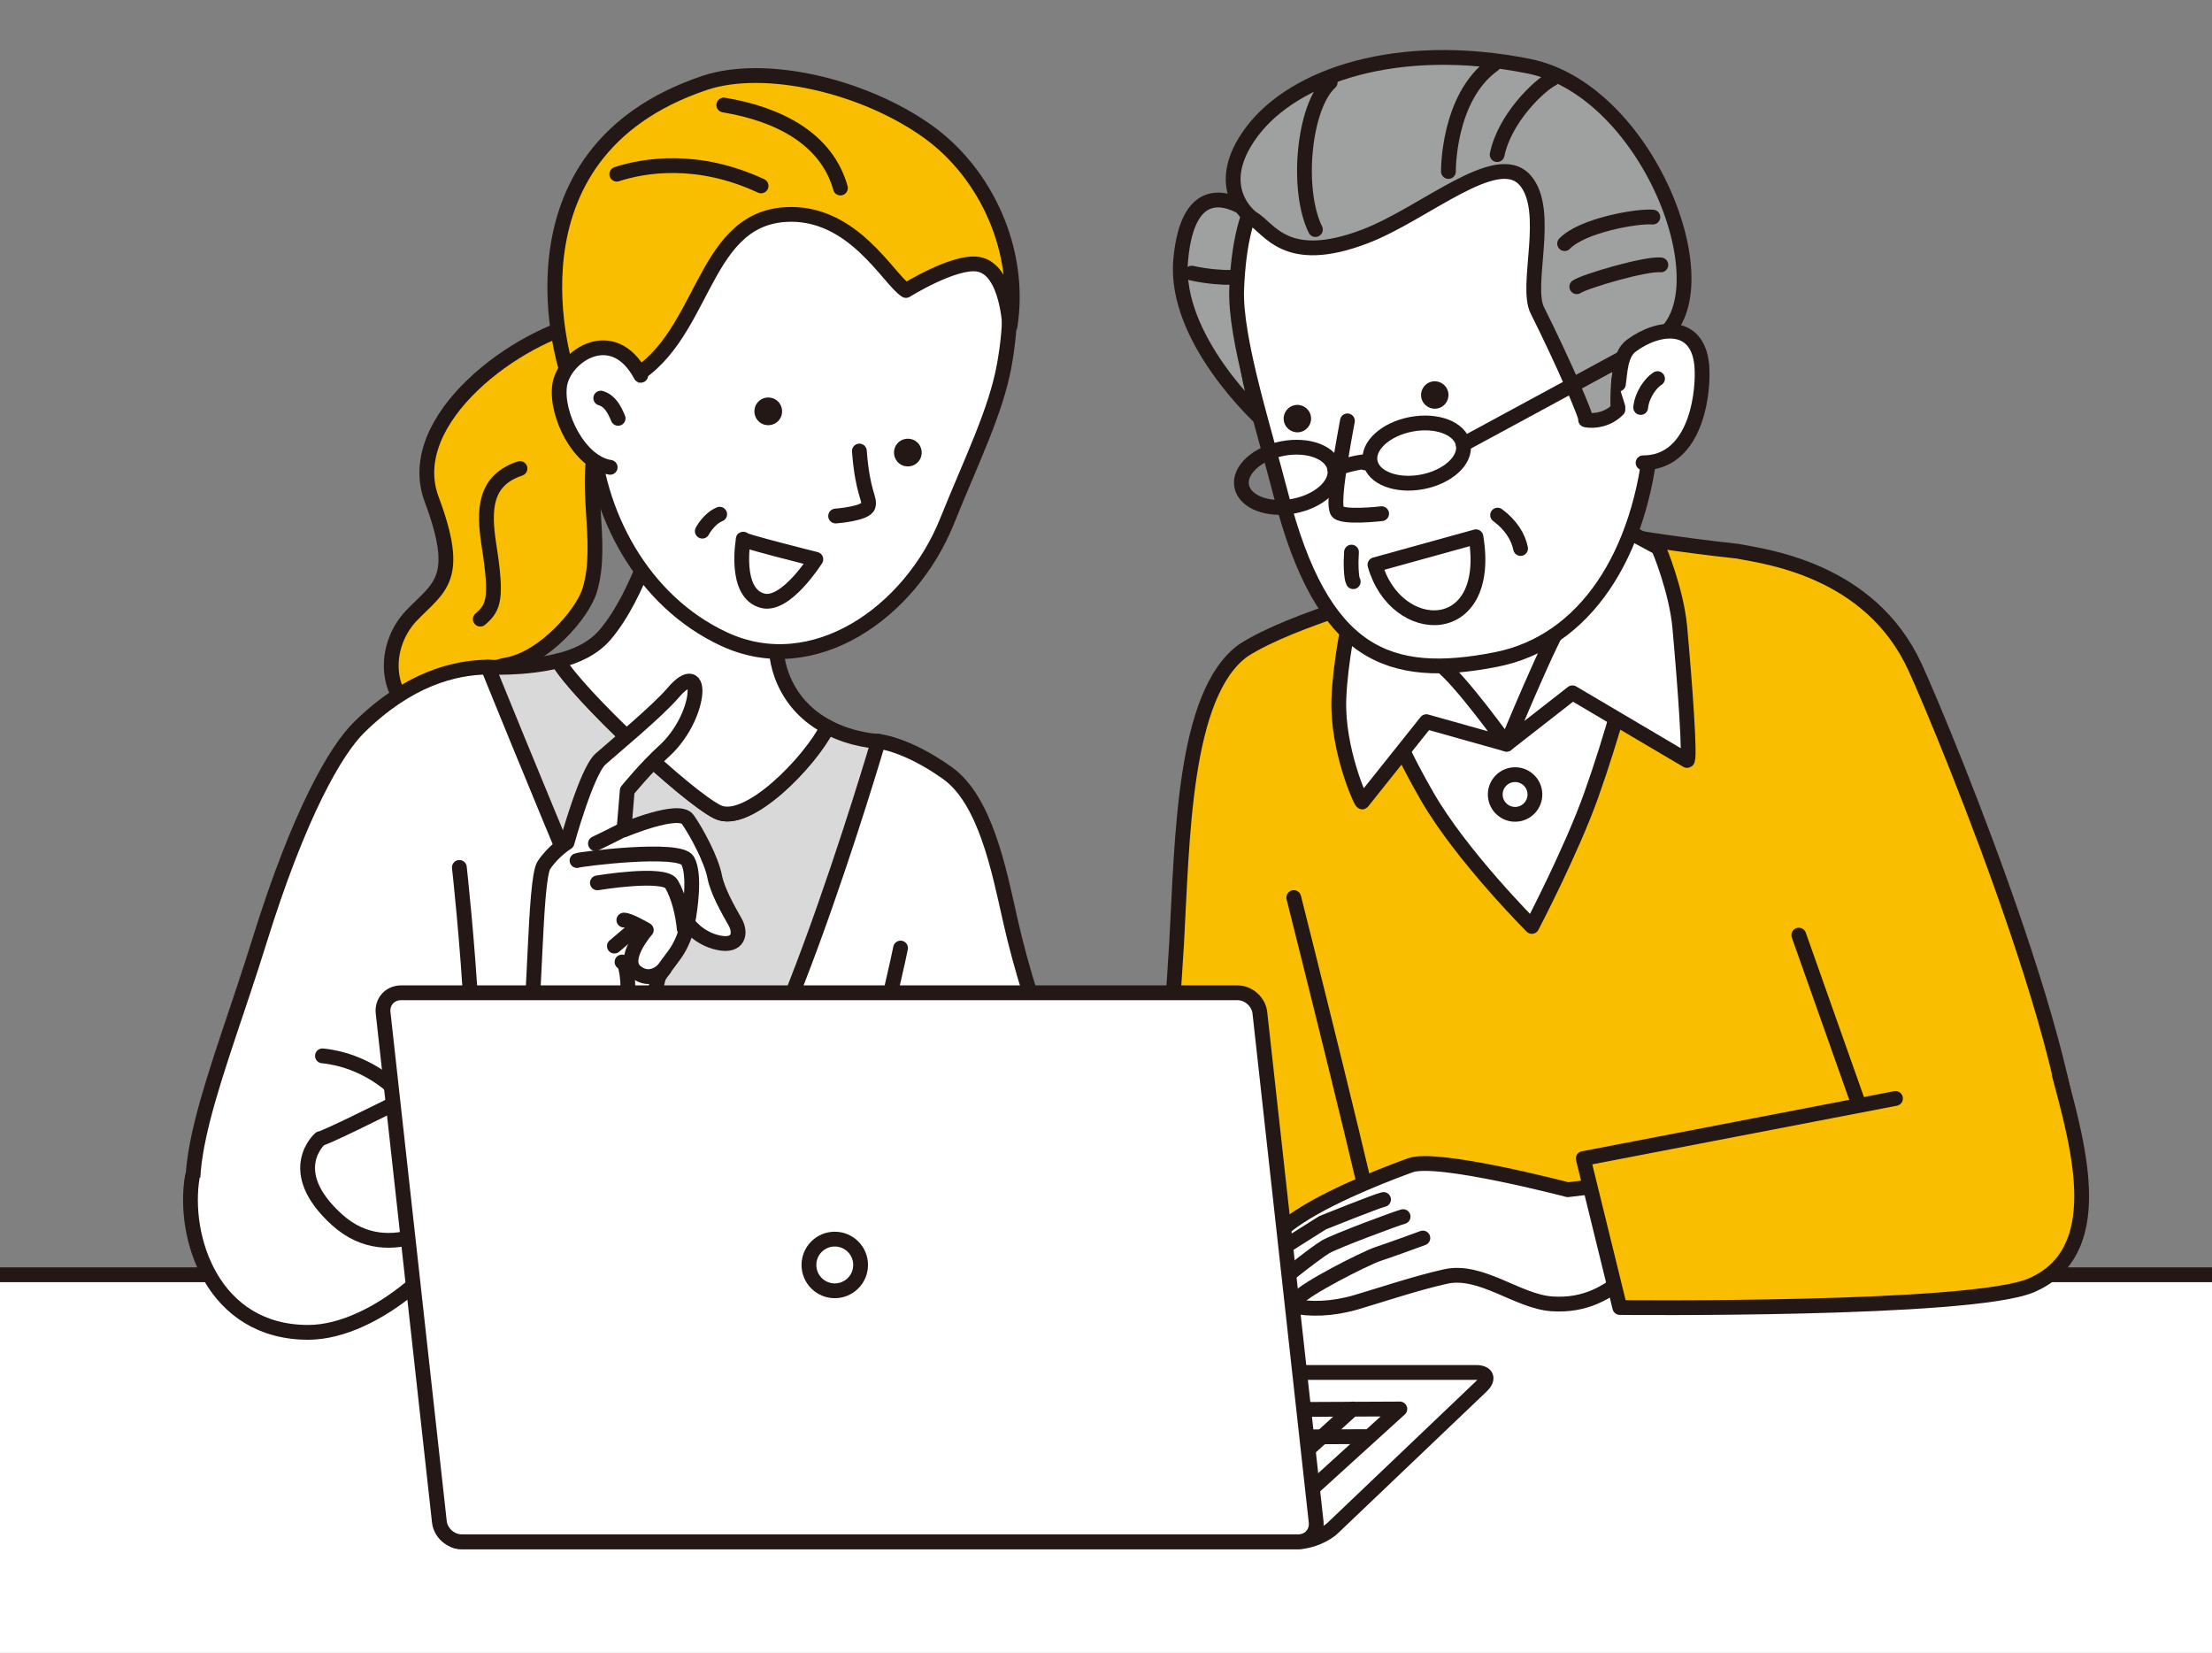 <?xml version="1.0" encoding="UTF-8"?><svg id="a" xmlns="http://www.w3.org/2000/svg" xmlns:xlink="http://www.w3.org/1999/xlink" viewBox="0 0 1570.259 1173.205"><rect x="0" y="0" width="1570.259" height="1173.205" fill="#808080" stroke="none"/><defs><style>.c,.d{fill:#fff;}.d,.e,.f,.g,.h{stroke:#231815;stroke-linecap:round;stroke-linejoin:round;stroke-width:10.5px;}.e{fill:#d9d9d9;}.i{clip-path:url(#b);}.j,.h{fill:none;}.f{fill:#fabe00;}.k{fill:#231815;}.g{fill:#9fa0a0;}</style><clipPath id="b"><rect class="j" width="1570.259" height="1173.205"/></clipPath></defs><g class="i"><g><path class="f" d="M1359.488,473.624c-32.193-70.165-107.534-78.673-126.083-82.383-44.225-4.751-84.14-11.544-84.507-11.524-66.493,3.705-109.389,19.72-131.641,29.912-23.247,10.647-98.834,28.987-134.685,52.034-42.81,31.007-43.214,134.763-47.375,208.707-3.143,55.846-17.385,227.113-20.487,249.68-3.002,21.84,649.936-56.425,653.291-63.388,27.829-57.761-87.993-338.317-108.513-383.039Z"/><path class="f" d="M417.694,228.186c-49.503,8.987-132.543,69.302-111.287,126.183,21.256,56.88,5.44,62.07-14.122,82.379-19.562,20.309-19.594,53.698,1.113,68.154,20.707,14.456,36.795-27.955,66.339-32.995,25.949-4.426,53.792-35.925,58.953-53.14,10.41-34.721-6.015-76.67,6.981-111.618,12.996-34.948,24.02-61.059,24.02-61.059"/><path class="h" d="M369.126,332.555c-25.05,8.323-26.043,28.751-22.041,54.32,5.969,38.14,3.504,44.355-6.128,52.594"/><path class="d" d="M276.456,1033.232s33.093-127.981,33.231-136.379c0,0-32.71,24.135-72.334,22.919-46.23-1.419-68.874-12.761-91.065-43.432-26.742-36.961,8.704-114.591,37.854-208.342,28.412-91.375,54.42-135.647,70.827-151.766,34.932-34.321,67.43-42.469,91.429-42.725,4.592-.049,27.438,14.752,41.094,22.112,13.656,7.36,56.975,42.494,113.045,52.629,106.092,19.177,122.97-22.083,122.97-22.083,0,0,19.917,1.738,49.077,22.566,26.889,19.206,36.577,68.717,44.434,103.713,15.837,70.54,44.21,136.365,69.142,189.501,24.867,52.997,14.92,62.101-5.325,88.707-20.278,26.651-39.15,28.587-70.487,17.725-63.151-21.891-91.509-95.425-91.509-95.425,0,0-57.786,99.22-59.357,126.134-1.571,26.914,52.149,96.992,52.149,96.992l-335.175-42.848Z"/><g><path class="e" d="M587.443,516.027c-12.355,24.706-57.005,70.817-78.172,60.234-22.285-11.143-99.332-83.333-113.087-107.196-24.386,5.966-49.785,4.443-49.785,4.443,0,0,137.864,340.91,149.428,340.91,43.214,0,127.681-288.252,127.681-288.252,0,0-17.902-.509-36.065-10.139Z"/><path class="d" d="M509.271,576.26c21.166,10.583,65.817-35.528,78.172-60.234-12.78-6.776-25.689-18.065-32.583-36.88-16.691-45.556,21.786-111.909,21.786-111.909l-108.598,1.077s-13.793,53.105-38.41,82.123c-8.412,9.916-20.796,15.53-33.455,18.627,13.755,23.863,90.802,96.054,113.087,107.196Z"/></g><path class="d" d="M972.739,443.017s-11.243,32.603,40.435,122.359c24.328,42.254,74.264,92.19,74.264,92.19,0,0,28.169-53.777,42.254-93.47,30.22-85.167,43.292-163.939,43.292-163.939l-200.244,42.86Z"/><path class="d" d="M1069.512,528.245l46.735-36.492,81.306,48.016c2.744,1.834-1.695-57.243-5.122-94.751-2.323-25.435-14.791-56.325-15.365-56.338l-34.786-18.817s-20.291,52.548-30.835,67.153c-10.544,14.605-41.933,91.229-41.933,91.229Z"/><path class="d" d="M1069.512,528.245l-56.978-16.005-45.455,56.978c-.849,.587-17.926-37.132-16.645-72.984,.947-26.517,7.994-59.565,8.536-59.753l16.418-12.447s32.245,36.869,46.749,47.552c14.504,10.682,47.375,56.658,47.375,56.658Z"/><path class="d" d="M1089.442,561.745c1.203,7.683-4.05,14.886-11.733,16.089-7.683,1.203-14.886-4.05-16.089-11.733-1.203-7.683,4.05-14.886,11.733-16.089,7.683-1.203,14.886,4.05,16.09,11.733Z"/><path class="f" d="M918.423,637.08s58.051,230.443,62.74,261.204"/><path class="d" d="M712.985,258.829c-5.843,32.919-23.459,68.268-40.713,111.142-26.243,65.213-95.028,112.907-158.044,83.767-58.671-27.131-91.111-90.115-94.14-149.016-2.022-39.317,14.082-108.026,41.155-144.04,27.072-36.014,135.489-69.447,194.361-34.827,57.651,33.902,67.938,73.498,57.381,132.974Z"/><path class="f" d="M716.971,231.616c-.381,2.401-1.044-40.516-22.626-44.063-16.89-2.776-51.211,18.622-51.211,18.622-12.246-7.566-37.685-57.009-85.796-53.872-61.188,3.99-56.532,91.116-113.439,118.495-27.396,13.18-41.09-6.103-41.09-6.103,0,0-52.743-155.279,97.259-205.799,43.09-14.513,113.655,2.104,158.98,34.752,40.764,29.363,66.46,84.19,57.923,137.968Z"/><path class="k" d="M537.689,285.81c-3.403,4.241-2.724,10.437,1.517,13.84,4.241,3.403,10.437,2.724,13.84-1.517,3.403-4.24,2.724-10.437-1.517-13.839-4.241-3.403-10.437-2.724-13.84,1.517Z"/><path class="k" d="M636.786,315.073c-3.403,4.241-2.724,10.437,1.517,13.84,4.241,3.403,10.437,2.724,13.84-1.517,3.403-4.241,2.724-10.437-1.517-13.84-4.241-3.403-10.437-2.724-13.84,1.517Z"/><path class="d" d="M610.054,320.133c2.35,30.775,7.955,33.578,6.191,39.097s-23.047,7.042-23.047,7.042"/><path class="d" d="M527.688,382.702s-7.098,38.696,13.969,43.766c16.479,3.966,37.49-29.497,37.49-29.497,0,0-55.722-13.939-51.459-14.268Z"/><path class="d" d="M454.88,266.382c-19.813-37.114-54.537-13.613-57.585,7.06-3.048,20.673,13.997,55.036,35.852,58.259"/><path class="h" d="M327,864.701c22.363-43.179-.908-248.993-.908-248.993"/><path class="d" d="M426.471,282.586c6.558,1.907,9.743,8.196,12.321,14.367"/><path class="d" d="M228.895,749.455c30.477,2.961,52.279,22.578,57.778,30.761"/><rect class="d" x="-439.099" y="904.825" width="2218.476" height="463.728"/><path class="d" d="M136.562,835.023c-7.309,43.043,14.253,110.957,82.544,110.676,48.227-.198,106.039-55.029,107.894-80.998"/><g><path class="d" d="M1154.019,906.373c-12.152,10.416-28.177,20.826-52.483,19.089s-50.236-25.021-75.409-19.379c-21.099,4.729-45.632,13.007-63.367,18.229-33.821,9.958-64.159,1.492-70.311-13.889-5.05-12.624,4.868-30.54,29.948-46.874,26.654-17.36,69.008-32.88,78.847-36.458,19.097-6.944,111.688,17.361,111.688,17.361l70.78-8.401,15.621,76.155-45.314-5.834Z"/><path class="h" d="M921.963,921.275c3.472-5.787,46.404-27.91,56.422-31.25,11.719-3.906,31.684-11.285,31.684-11.285"/><path class="h" d="M902.288,915.632c0-1.736,31.828-26.62,38.772-30.671,6.944-4.051,50.346-20.254,54.976-21.412"/><path class="h" d="M982.147,851.397c-5.208,1.157-43.258,16.493-43.258,16.493,0,0-38.194,23.871-42.968,27.777"/></g><path class="f" d="M1345.576,779.684l-221.662,42.663,25.969,105.73s249.789,2.525,292.149-15.767c54.411-23.496,34.148-95.936,19.927-149.11"/><g><path class="d" d="M227.312,808.158c4.985,.014,142.226-69.085,147.46-75.896,5.234-6.811,4.443-107.893,11.374-118.227,6.931-10.334,16.38-15.983,16.38-15.983,0,0,13.946-50.577,23.787-59.293,9.841-8.716,40.512-34.091,51.515-47.021,11.003-12.93,16.823-9.693,15.333,1.96-1.49,11.653-9.205,28.12-21.891,39.588-12.686,11.468-26,27.843-26,27.843l-2.328,27.96s38.877-16.431,45.218-7.517c6.34,8.914,16.894,28.755,19.136,40.47,1.975,10.316,9.492,23.509,14.558,32.404,4.381,7.693,2.711,17.8-11.852,14.692-14.563-3.108-21.895-14.019-21.895-14.019,0,0-1.081,11.705-10.087,23.644-9.006,11.939-10.625,14.848-10.625,14.848,0,0-5.477,29.843-24.481,51.724-19.004,21.881-88.231,95.311-119.658,116.85,0,0-45.432,38.449-83.987,3.6-38.555-34.849-11.956-57.629-11.956-57.629Z"/><path class="h" d="M409.622,610.803c1.997-.991,72.962-9.996,78.532,.066,5.57,10.062,1.742,35.13-.047,44.251"/><path class="h" d="M424.074,626.654s47.493-7.932,52.607,.825c5.114,8.757,8.069,21.394,9.038,31.699"/><line class="h" x1="436.141" y1="671.54" x2="450.824" y2="659.081"/><path class="h" d="M442.865,653.076c3.758-.143,15.932,7.023,15.932,7.023,0,0-18.234,20.733-7.522,29.582,10.712,8.849,20.175-1.784,20.175-1.784"/><path class="h" d="M441.555,682.829c4.293,.549,5.607,24.404,2.577,38.353"/><path class="h" d="M422.693,598.761s16.933-8.12,21.657-10.945"/></g><path class="d" d="M1276.944,663.752s41.736,117.787,42.663,120.569"/><path class="h" d="M616.366,856.457c12.366-20.61,10.123-93.503,10.123-102.859,0-32.01,7.683-55.058,12.804-80.666"/><path class="h" d="M596.613,133.451c-9.816-34.998-43.961-52.497-82.8-58.899"/><path class="h" d="M540.275,131.957c-44.83-20.889-82.767-14.739-102.433-8.323"/><path class="d" d="M510.893,364.989c-7.916,3.333-12.333,12.027-12.333,12.027"/><g><path class="g" d="M889.558,152.252s7.49,27.624-2.374,62.504c-10.237,36.197,7.98,82.383,7.98,82.383,0,0-61.989-56.427-57.022-112.485,4.968-56.058,34.624-45.195,51.416-32.401Z"/><path class="h" d="M845.948,193.858c11.268,2.543,23.239,3.209,27.305,3.006"/><path class="d" d="M877.897,204.896c-1.502,35.008,19.347,99.375,31.414,146.283,29.507,114.699,76.681,131.799,152.616,116.96,63.592-12.427,103.161-75.05,110.476-157.888,3.63-41.101-6.266-122.01-19.757-167.261-17.099-57.354-74.101-85.608-184.055-56.495-69.194,18.321-87.98,55.151-90.694,118.401Z"/><path class="d" d="M956.515,298.731c-7.649,41.093-9.535,58.573-7.35,63.956,2.185,5.383,31.625,1.926,31.625,1.926"/><path class="k" d="M930.386,294.601c1.397,5.193-1.68,10.535-6.873,11.932-5.193,1.397-10.535-1.68-11.932-6.873-1.397-5.193,1.68-10.534,6.873-11.932,5.193-1.397,10.535,1.68,11.932,6.873Z"/><path class="k" d="M1027.922,277.842c1.397,5.193-1.68,10.535-6.873,11.931-5.193,1.397-10.535-1.68-11.931-6.873-1.397-5.193,1.68-10.535,6.873-11.931,5.193-1.397,10.535,1.68,11.931,6.873Z"/><path class="g" d="M888.974,155.005c12.122,6.61,23.141,34.517,80.026,12.804,42.292-16.143,93.445-62.653,113.524-40,18.999,21.434-.19,74.607,8.796,92.483,17.274,34.365,36.062,77.317,34.26,77.676-.557,.111,12.872,2.928,22.943-7.296-1.307-43.36,10.625-41.199,25.226-48.204,54.712-26.247-.857-177.974-88.479-195.483-92.696-18.522-166.671,6.433-196.646,46.587-29.975,40.154,.35,61.432,.35,61.432Z"/><path class="h" d="M1062.801,109.739c5.313-25.744,29.741-49.13,39.24-53.872"/><path class="h" d="M1028.217,121.71s-.651-52.493,31.924-75.819"/><path class="h" d="M1110.687,172.921c12.56-13.008,51.677-19.821,62.633-18.84"/><path class="h" d="M933.775,162.945c-13.967-28.599-8.253-87.488,10.506-104.519"/><path class="d" d="M1047.745,380.998c12.164,73.624-56.978,72.343-71.703,19.846l71.703-19.846Z"/><path class="d" d="M1166.396,328.5c35.425,0,42.69-44.324,41.858-66.209-1.312-34.517-30.663-31.498-50.262-16.874-7.815,5.832-7.815,18.209-9.095,27.172"/><path class="d" d="M1164.689,289.235c.863-8.865,7.113-17.569,11.95-20.487"/><path class="h" d="M1063.11,365.632c9.603,7.042,14.725,15.685,16.325,23.688"/><path class="h" d="M959.396,391.881c-.557,7.777-.274,18.396,1.23,21"/><path class="h" d="M1119.333,203.515c6.102-4.075,49.071-16.633,59.674-15.496"/></g><g><g><path class="c" d="M946.187,1084.492c-5.679,5.414-16.745,9.843-24.591,9.843H327.73c-7.846,0-9.619-4.429-3.94-9.843l105.424-100.493c5.679-5.414,16.745-9.843,24.591-9.843h593.866c7.846,0,9.619,4.429,3.94,9.843l-105.424,100.493Z"/><path class="h" d="M946.187,1084.492c-5.679,5.414-16.745,9.843-24.591,9.843H327.73c-7.846,0-9.619-4.429-3.94-9.843l105.424-100.493c5.679-5.414,16.745-9.843,24.591-9.843h593.866c7.846,0,9.619,4.429,3.94,9.843l-105.424,100.493Z"/></g><polygon class="h" points="893.455 1091.172 340.151 1093.702 440.423 1002.62 993.727 1000.09 893.455 1091.172"/><line class="h" x1="417.067" y1="1022.227" x2="970.371" y2="1019.697"/><line class="h" x1="960.204" y1="1000.09" x2="859.931" y2="1091.172"/></g><g><g><path class="c" d="M934.294,1080.155c.862,7.798-4.852,14.179-12.698,14.179H327.73c-7.846,0-14.971-6.381-15.833-14.179l-39.941-361.291c-.862-7.798,4.852-14.179,12.698-14.179H878.52c7.846,0,14.971,6.381,15.833,14.179l39.941,361.291Z"/><path class="h" d="M934.294,1080.155c.862,7.798-4.852,14.179-12.698,14.179H327.73c-7.846,0-14.971-6.381-15.833-14.179l-39.941-361.291c-.862-7.798,4.852-14.179,12.698-14.179H878.52c7.846,0,14.971,6.381,15.833,14.179l39.941,361.291Z"/></g><path class="d" d="M610.931,897.861c0,10.131-8.213,18.343-18.343,18.343s-18.343-8.213-18.343-18.343,8.213-18.343,18.343-18.343,18.343,8.212,18.343,18.343Z"/></g><g><g><ellipse class="h" cx="914.468" cy="338.802" rx="33.611" ry="20.807" transform="translate(-46.941 175.304) rotate(-10.678)"/><ellipse class="h" cx="1005.69" cy="321.602" rx="33.611" ry="20.807" transform="translate(-42.174 191.905) rotate(-10.678)"/><path class="h" d="M947.497,332.574s23.305-6.837,21.39-4.033"/></g><line class="h" x1="1038.719" y1="315.375" x2="1151.922" y2="254.061"/></g></g></g></svg>